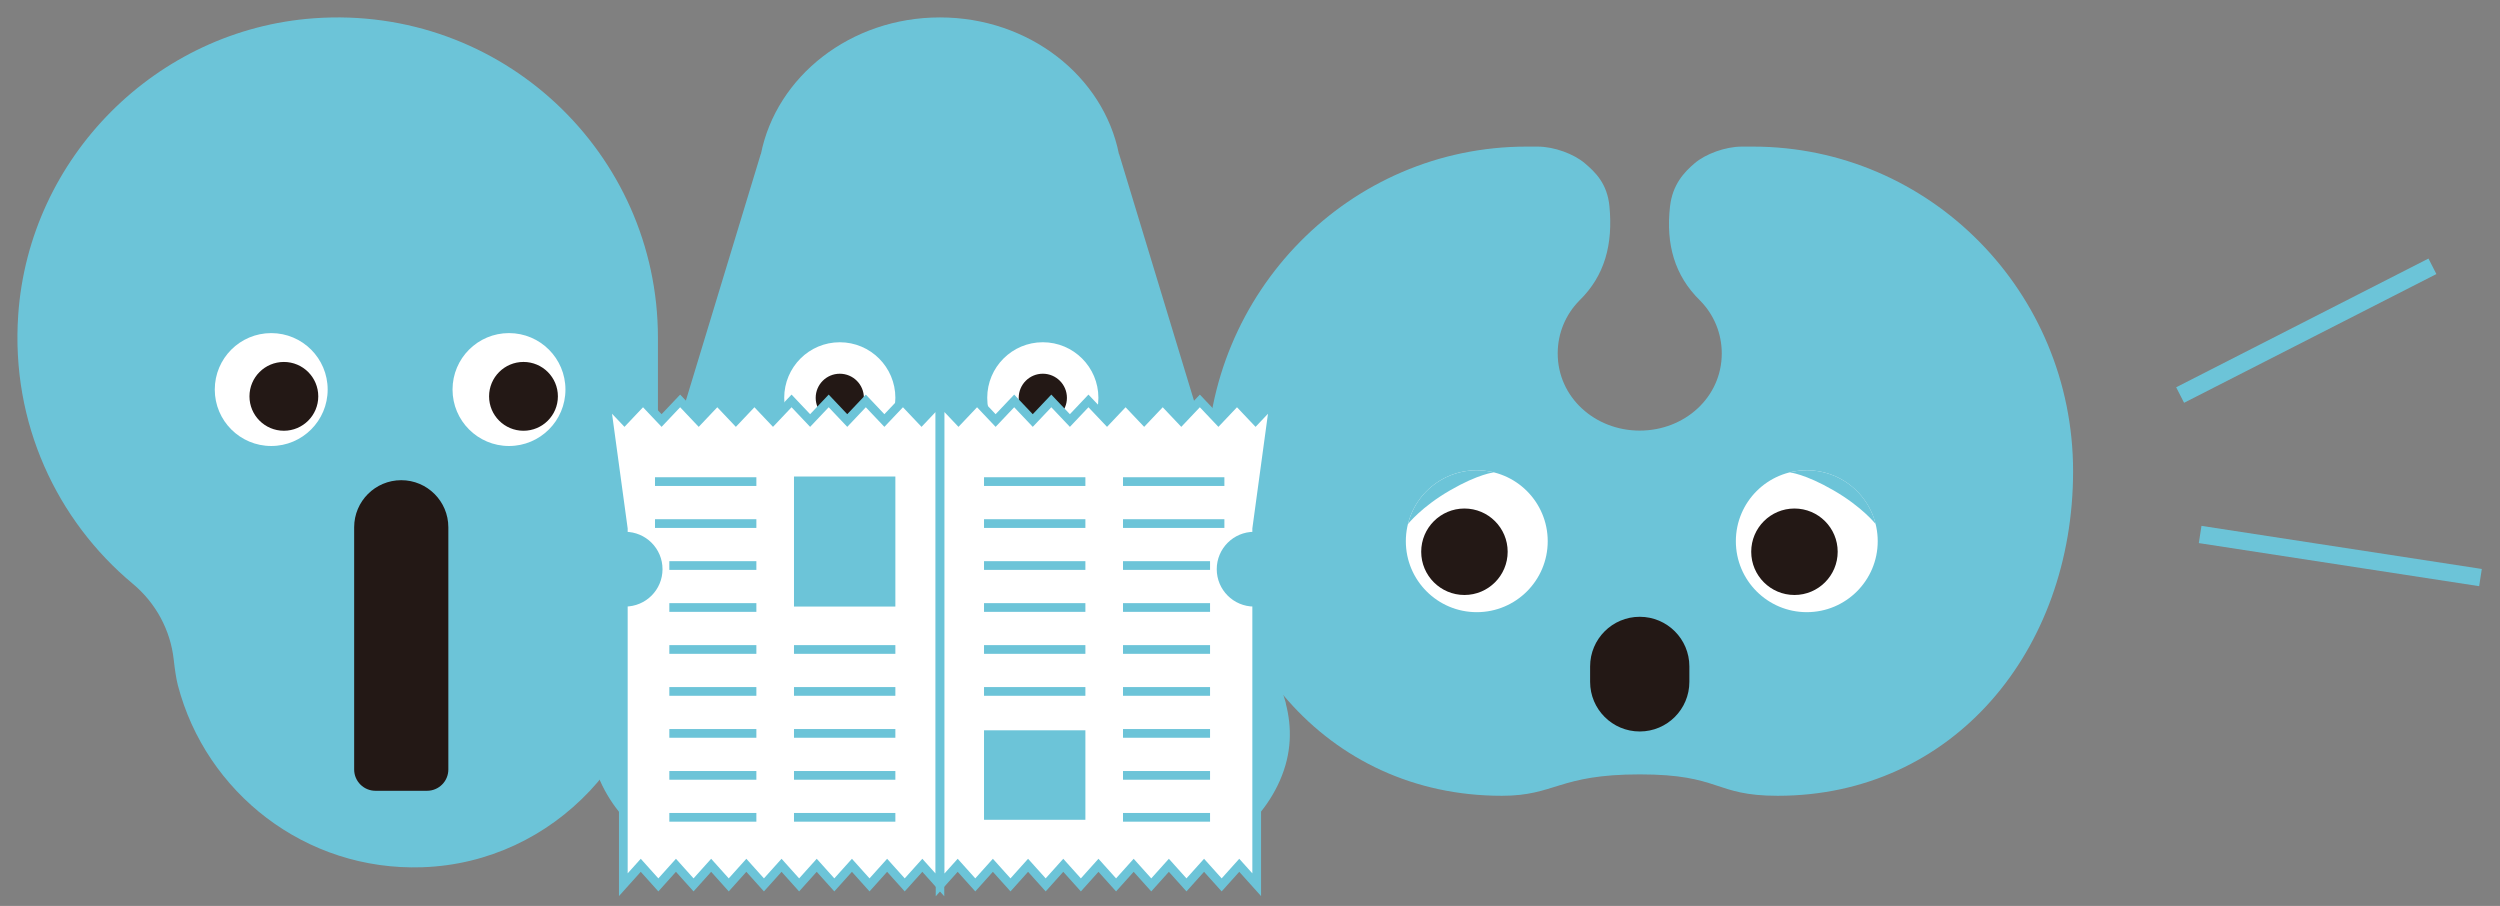<?xml version="1.0" encoding="utf-8"?>
<!-- Generator: Adobe Illustrator 15.0.2, SVG Export Plug-In . SVG Version: 6.00 Build 0)  -->
<!DOCTYPE svg PUBLIC "-//W3C//DTD SVG 1.1//EN" "http://www.w3.org/Graphics/SVG/1.1/DTD/svg11.dtd">
<svg version="1.1" id="レイヤー_1" xmlns="http://www.w3.org/2000/svg" xmlns:xlink="http://www.w3.org/1999/xlink" x="0px"
	 y="0px" width="287px" height="104px" viewBox="0 0 287 104" enable-background="new 0 0 287 104" xml:space="preserve">
<rect x="0" y="0" width="287" height="104" fill="#808080" stroke="none"/>
<g>
	<g>
		<path fill="#6CC4D8" d="M188.242,88.899c9.35,0,8.479,2.457,15.836,2.457c20.137,0,33.912-16.684,33.912-37.264l0,0
			c0-20.58-16.46-37.263-36.765-37.263h-1.25c-1.932,0-4.184,0.854-5.426,1.909c-1.196,1.017-2.544,2.432-2.832,4.966
			c-0.493,4.327,0.527,7.939,3.443,10.789c0.014,0.014,0.027,0.028,0.042,0.042c0.003,0.003,0.006,0.006,0.009,0.01h-0.001
			c1.513,1.549,2.448,3.677,2.448,6.028c0,5.055-4.285,8.86-9.417,8.86c-5.131,0-9.417-3.805-9.417-8.86
			c0-2.351,0.936-4.479,2.448-6.028h-0.001c0.003-0.003,0.007-0.006,0.01-0.01c0.014-0.014,0.027-0.028,0.041-0.042
			c2.916-2.85,3.853-6.454,3.444-10.789c-0.249-2.646-1.637-3.949-2.833-4.966c-1.241-1.056-3.494-1.909-5.426-1.909h-1.249
			c-20.305,0-36.766,16.683-36.766,37.263l0,0c0,20.58,13.719,37.264,33.912,37.264C178.575,91.356,178.893,88.899,188.242,88.899z"
			/>
		<path fill="#6CC4D8" d="M36.067,2.096C17.958,3.388,3.337,18.049,2.09,36.162c-0.854,12.404,4.451,23.606,13.16,30.86
			c2.624,2.186,4.314,5.295,4.692,8.688c0.128,1.151,0.287,2.23,0.476,2.951c3.218,12.329,14.627,21.35,28.065,20.899
			c15.173-0.51,27.047-13.323,27.047-28.505V38.765C75.53,17.568,57.592,0.561,36.067,2.096z"/>
		<path fill="#6CC4D8" d="M147.604,80.739h0.019l-0.238-0.785c-0.029-0.089-0.052-0.18-0.082-0.268l-18.83-61.999h-0.019
			C126.679,8.768,118.162,2,107.902,2C97.644,2,89.127,8.768,87.351,17.688h-0.018l-18.831,62c-0.029,0.084-0.051,0.172-0.078,0.258
			l-0.241,0.793h0.019c-0.71,2.73-0.717,5.709,0.684,8.885c2.587,5.867,8.723,9.983,15.637,9.953
			c2.429-0.011,4.732-0.498,6.809-1.363c2.376-0.99,5.104-1.021,7.54-0.164c2.804,0.986,5.85,1.527,9.032,1.527
			c3.184,0,6.229-0.541,9.033-1.527c2.437-0.856,5.164-0.826,7.54,0.164c2.076,0.865,4.38,1.353,6.809,1.363
			c6.914,0.03,13.05-4.086,15.637-9.953C148.321,86.448,148.314,83.47,147.604,80.739z"/>
		<circle fill="#FFFFFF" cx="96.408" cy="45.671" r="6.38"/>
		<circle fill="#231815" cx="96.408" cy="45.671" r="2.767"/>
		<circle fill="#FFFFFF" cx="119.715" cy="45.671" r="6.381"/>
		<circle fill="#FFFFFF" cx="169.534" cy="62.133" r="8.144"/>
		<circle fill="#FFFFFF" cx="207.419" cy="62.133" r="8.143"/>
		<circle fill="#231815" cx="168.117" cy="63.341" r="4.963"/>
		<circle fill="#231815" cx="206.003" cy="63.341" r="4.963"/>
		<circle fill="#FFFFFF" cx="31.136" cy="44.72" r="6.48"/>
		<circle fill="#FFFFFF" cx="58.432" cy="44.72" r="6.481"/>
		<circle fill="#231815" cx="32.588" cy="45.501" r="3.949"/>
		<circle fill="#231815" cx="60.096" cy="45.501" r="3.95"/>
		<circle fill="#231815" cx="119.715" cy="45.671" r="2.768"/>
		<path fill="#231815" d="M107.902,72.262c-3.146,0-5.697-2.551-5.697-5.698v-4.119c0-3.146,2.551-5.697,5.697-5.697
			c3.147,0,5.698,2.551,5.698,5.697v4.119C113.601,69.711,111.05,72.262,107.902,72.262z"/>
		<path fill="#231815" d="M188.242,83.974c-3.146,0-5.697-2.551-5.697-5.698v-1.772c0-3.146,2.551-5.697,5.697-5.697
			c3.147,0,5.698,2.551,5.698,5.697v1.772C193.94,81.423,191.39,83.974,188.242,83.974z"/>
		<g>
			<path fill="#6CC4D8" d="M171.5,54.232c-4.363-1.087-8.782,1.57-9.869,5.935c0,0,1.53-1.964,4.838-3.875
				C169.755,54.392,171.5,54.232,171.5,54.232z"/>
		</g>
		<g>
			<path fill="#6CC4D8" d="M205.458,54.232c4.364-1.087,8.783,1.57,9.87,5.935c0,0-1.53-1.964-4.838-3.875
				C207.204,54.392,205.458,54.232,205.458,54.232z"/>
		</g>
		<path fill="#231815" d="M43.105,90.782h5.918c1.352,0,2.447-1.096,2.447-2.447V60.532c0-2.985-2.421-5.406-5.406-5.406l0,0
			c-2.986,0-5.407,2.421-5.407,5.406v27.803C40.657,89.687,41.753,90.782,43.105,90.782z"/>
	</g>
	<polygon fill="#6CC4D8" points="107.922,46.026 107.902,46.026 107.902,46.046 	"/>
	<g>
		<g>
			<polygon fill="#FFFFFF" stroke="#6CC4D8" stroke-miterlimit="10" points="105.791,48.276 103.659,46.026 101.527,48.276 
				99.396,46.026 97.265,48.276 95.134,46.026 93.002,48.276 90.87,46.026 88.739,48.276 86.607,46.026 84.477,48.276 
				82.345,46.026 80.213,48.276 78.082,46.026 75.95,48.276 73.819,46.026 71.688,48.276 69.556,46.026 71.557,60.704 
				71.557,101.565 73.559,99.336 75.578,101.586 77.599,99.336 79.619,101.586 81.64,99.336 83.659,101.586 85.68,99.336 
				87.7,101.586 89.721,99.336 91.74,101.586 93.761,99.336 95.781,101.586 97.802,99.336 99.821,101.586 101.842,99.336 
				103.862,101.586 105.883,99.336 107.902,101.586 107.902,46.046 			"/>
		</g>
		<g>
			<polygon fill="#FFFFFF" stroke="#6CC4D8" stroke-miterlimit="10" points="110.034,48.276 112.166,46.026 114.297,48.276 
				116.429,46.026 118.561,48.276 120.691,46.026 122.823,48.276 124.954,46.026 127.086,48.276 129.217,46.026 131.349,48.276 
				133.48,46.026 135.611,48.276 137.743,46.026 139.874,48.276 142.006,46.026 144.138,48.276 146.269,46.026 144.269,60.704 
				144.269,101.565 142.267,99.336 140.246,101.586 138.226,99.336 136.206,101.586 134.186,99.336 132.165,101.586 130.145,99.336 
				128.125,101.586 126.104,99.336 124.084,101.586 122.063,99.336 120.044,101.586 118.023,99.336 116.003,101.586 113.982,99.336 
				111.963,101.586 109.942,99.336 107.922,101.586 107.922,46.046 			"/>
		</g>
	</g>
	<path fill="#6CC4D8" d="M71.766,69.633h-3.076c-0.902,0-1.633-0.731-1.633-1.634v-5.314c0-0.902,0.73-1.634,1.633-1.634h3.076
		c2.369,0,4.291,1.921,4.291,4.291l0,0C76.057,67.712,74.135,69.633,71.766,69.633z"/>
	<path fill="#6CC4D8" d="M143.972,61.051h3.076c0.902,0,1.634,0.731,1.634,1.634v5.314c0,0.902-0.731,1.634-1.634,1.634h-3.076
		c-2.369,0-4.29-1.921-4.29-4.291l0,0C139.682,62.972,141.603,61.051,143.972,61.051z"/>
	<g>
		<line fill="#FFFFFF" stroke="#6CC4D8" stroke-miterlimit="10" x1="75.193" y1="55.288" x2="86.832" y2="55.288"/>
		<line fill="#FFFFFF" stroke="#6CC4D8" stroke-miterlimit="10" x1="75.193" y1="60.106" x2="86.832" y2="60.106"/>
		<line fill="#FFFFFF" stroke="#6CC4D8" stroke-miterlimit="10" x1="76.839" y1="64.923" x2="86.832" y2="64.923"/>
		<line fill="#FFFFFF" stroke="#6CC4D8" stroke-miterlimit="10" x1="76.839" y1="69.741" x2="86.832" y2="69.741"/>
		<line fill="#FFFFFF" stroke="#6CC4D8" stroke-miterlimit="10" x1="76.839" y1="74.56" x2="86.832" y2="74.56"/>
		<line fill="#FFFFFF" stroke="#6CC4D8" stroke-miterlimit="10" x1="91.15" y1="74.56" x2="102.788" y2="74.56"/>
		<line fill="#FFFFFF" stroke="#6CC4D8" stroke-miterlimit="10" x1="76.839" y1="79.376" x2="86.832" y2="79.376"/>
		<line fill="#FFFFFF" stroke="#6CC4D8" stroke-miterlimit="10" x1="91.15" y1="79.376" x2="102.788" y2="79.376"/>
		<line fill="#FFFFFF" stroke="#6CC4D8" stroke-miterlimit="10" x1="76.839" y1="84.194" x2="86.832" y2="84.194"/>
		<line fill="#FFFFFF" stroke="#6CC4D8" stroke-miterlimit="10" x1="91.15" y1="84.194" x2="102.788" y2="84.194"/>
		<line fill="#FFFFFF" stroke="#6CC4D8" stroke-miterlimit="10" x1="76.839" y1="89.013" x2="86.832" y2="89.013"/>
		<line fill="#FFFFFF" stroke="#6CC4D8" stroke-miterlimit="10" x1="91.15" y1="89.013" x2="102.788" y2="89.013"/>
		<line fill="#FFFFFF" stroke="#6CC4D8" stroke-miterlimit="10" x1="76.839" y1="93.829" x2="86.832" y2="93.829"/>
		<line fill="#FFFFFF" stroke="#6CC4D8" stroke-miterlimit="10" x1="91.15" y1="93.829" x2="102.788" y2="93.829"/>
		<rect x="91.15" y="54.704" fill="#6CC4D8" width="11.638" height="14.929"/>
	</g>
	<g>
		<line fill="#FFFFFF" stroke="#6CC4D8" stroke-miterlimit="10" x1="140.56" y1="55.288" x2="128.921" y2="55.288"/>
		<line fill="#FFFFFF" stroke="#6CC4D8" stroke-miterlimit="10" x1="124.603" y1="55.288" x2="112.965" y2="55.288"/>
		<line fill="#FFFFFF" stroke="#6CC4D8" stroke-miterlimit="10" x1="140.56" y1="60.106" x2="128.921" y2="60.106"/>
		<line fill="#FFFFFF" stroke="#6CC4D8" stroke-miterlimit="10" x1="124.603" y1="60.106" x2="112.965" y2="60.106"/>
		<line fill="#FFFFFF" stroke="#6CC4D8" stroke-miterlimit="10" x1="138.914" y1="64.923" x2="128.921" y2="64.923"/>
		<line fill="#FFFFFF" stroke="#6CC4D8" stroke-miterlimit="10" x1="124.603" y1="64.923" x2="112.965" y2="64.923"/>
		<line fill="#FFFFFF" stroke="#6CC4D8" stroke-miterlimit="10" x1="138.914" y1="69.741" x2="128.921" y2="69.741"/>
		<line fill="#FFFFFF" stroke="#6CC4D8" stroke-miterlimit="10" x1="124.603" y1="69.741" x2="112.965" y2="69.741"/>
		<line fill="#FFFFFF" stroke="#6CC4D8" stroke-miterlimit="10" x1="138.914" y1="74.56" x2="128.921" y2="74.56"/>
		<line fill="#FFFFFF" stroke="#6CC4D8" stroke-miterlimit="10" x1="124.603" y1="74.56" x2="112.965" y2="74.56"/>
		<line fill="#FFFFFF" stroke="#6CC4D8" stroke-miterlimit="10" x1="138.914" y1="79.376" x2="128.921" y2="79.376"/>
		<line fill="#FFFFFF" stroke="#6CC4D8" stroke-miterlimit="10" x1="124.603" y1="79.376" x2="112.965" y2="79.376"/>
		<line fill="#FFFFFF" stroke="#6CC4D8" stroke-miterlimit="10" x1="138.914" y1="84.194" x2="128.921" y2="84.194"/>
		<line fill="#FFFFFF" stroke="#6CC4D8" stroke-miterlimit="10" x1="138.914" y1="89.013" x2="128.921" y2="89.013"/>
		<line fill="#FFFFFF" stroke="#6CC4D8" stroke-miterlimit="10" x1="138.914" y1="93.829" x2="128.921" y2="93.829"/>
		<rect x="112.965" y="83.839" fill="#6CC4D8" width="11.638" height="10.273"/>
	</g>
	<line fill="none" stroke="#6CC4D8" stroke-width="2" stroke-miterlimit="10" x1="250.278" y1="45.35" x2="279.243" y2="30.572"/>
	<line fill="none" stroke="#6CC4D8" stroke-width="2" stroke-miterlimit="10" x1="252.576" y1="61.358" x2="284.759" y2="66.305"/>
</g>
</svg>
